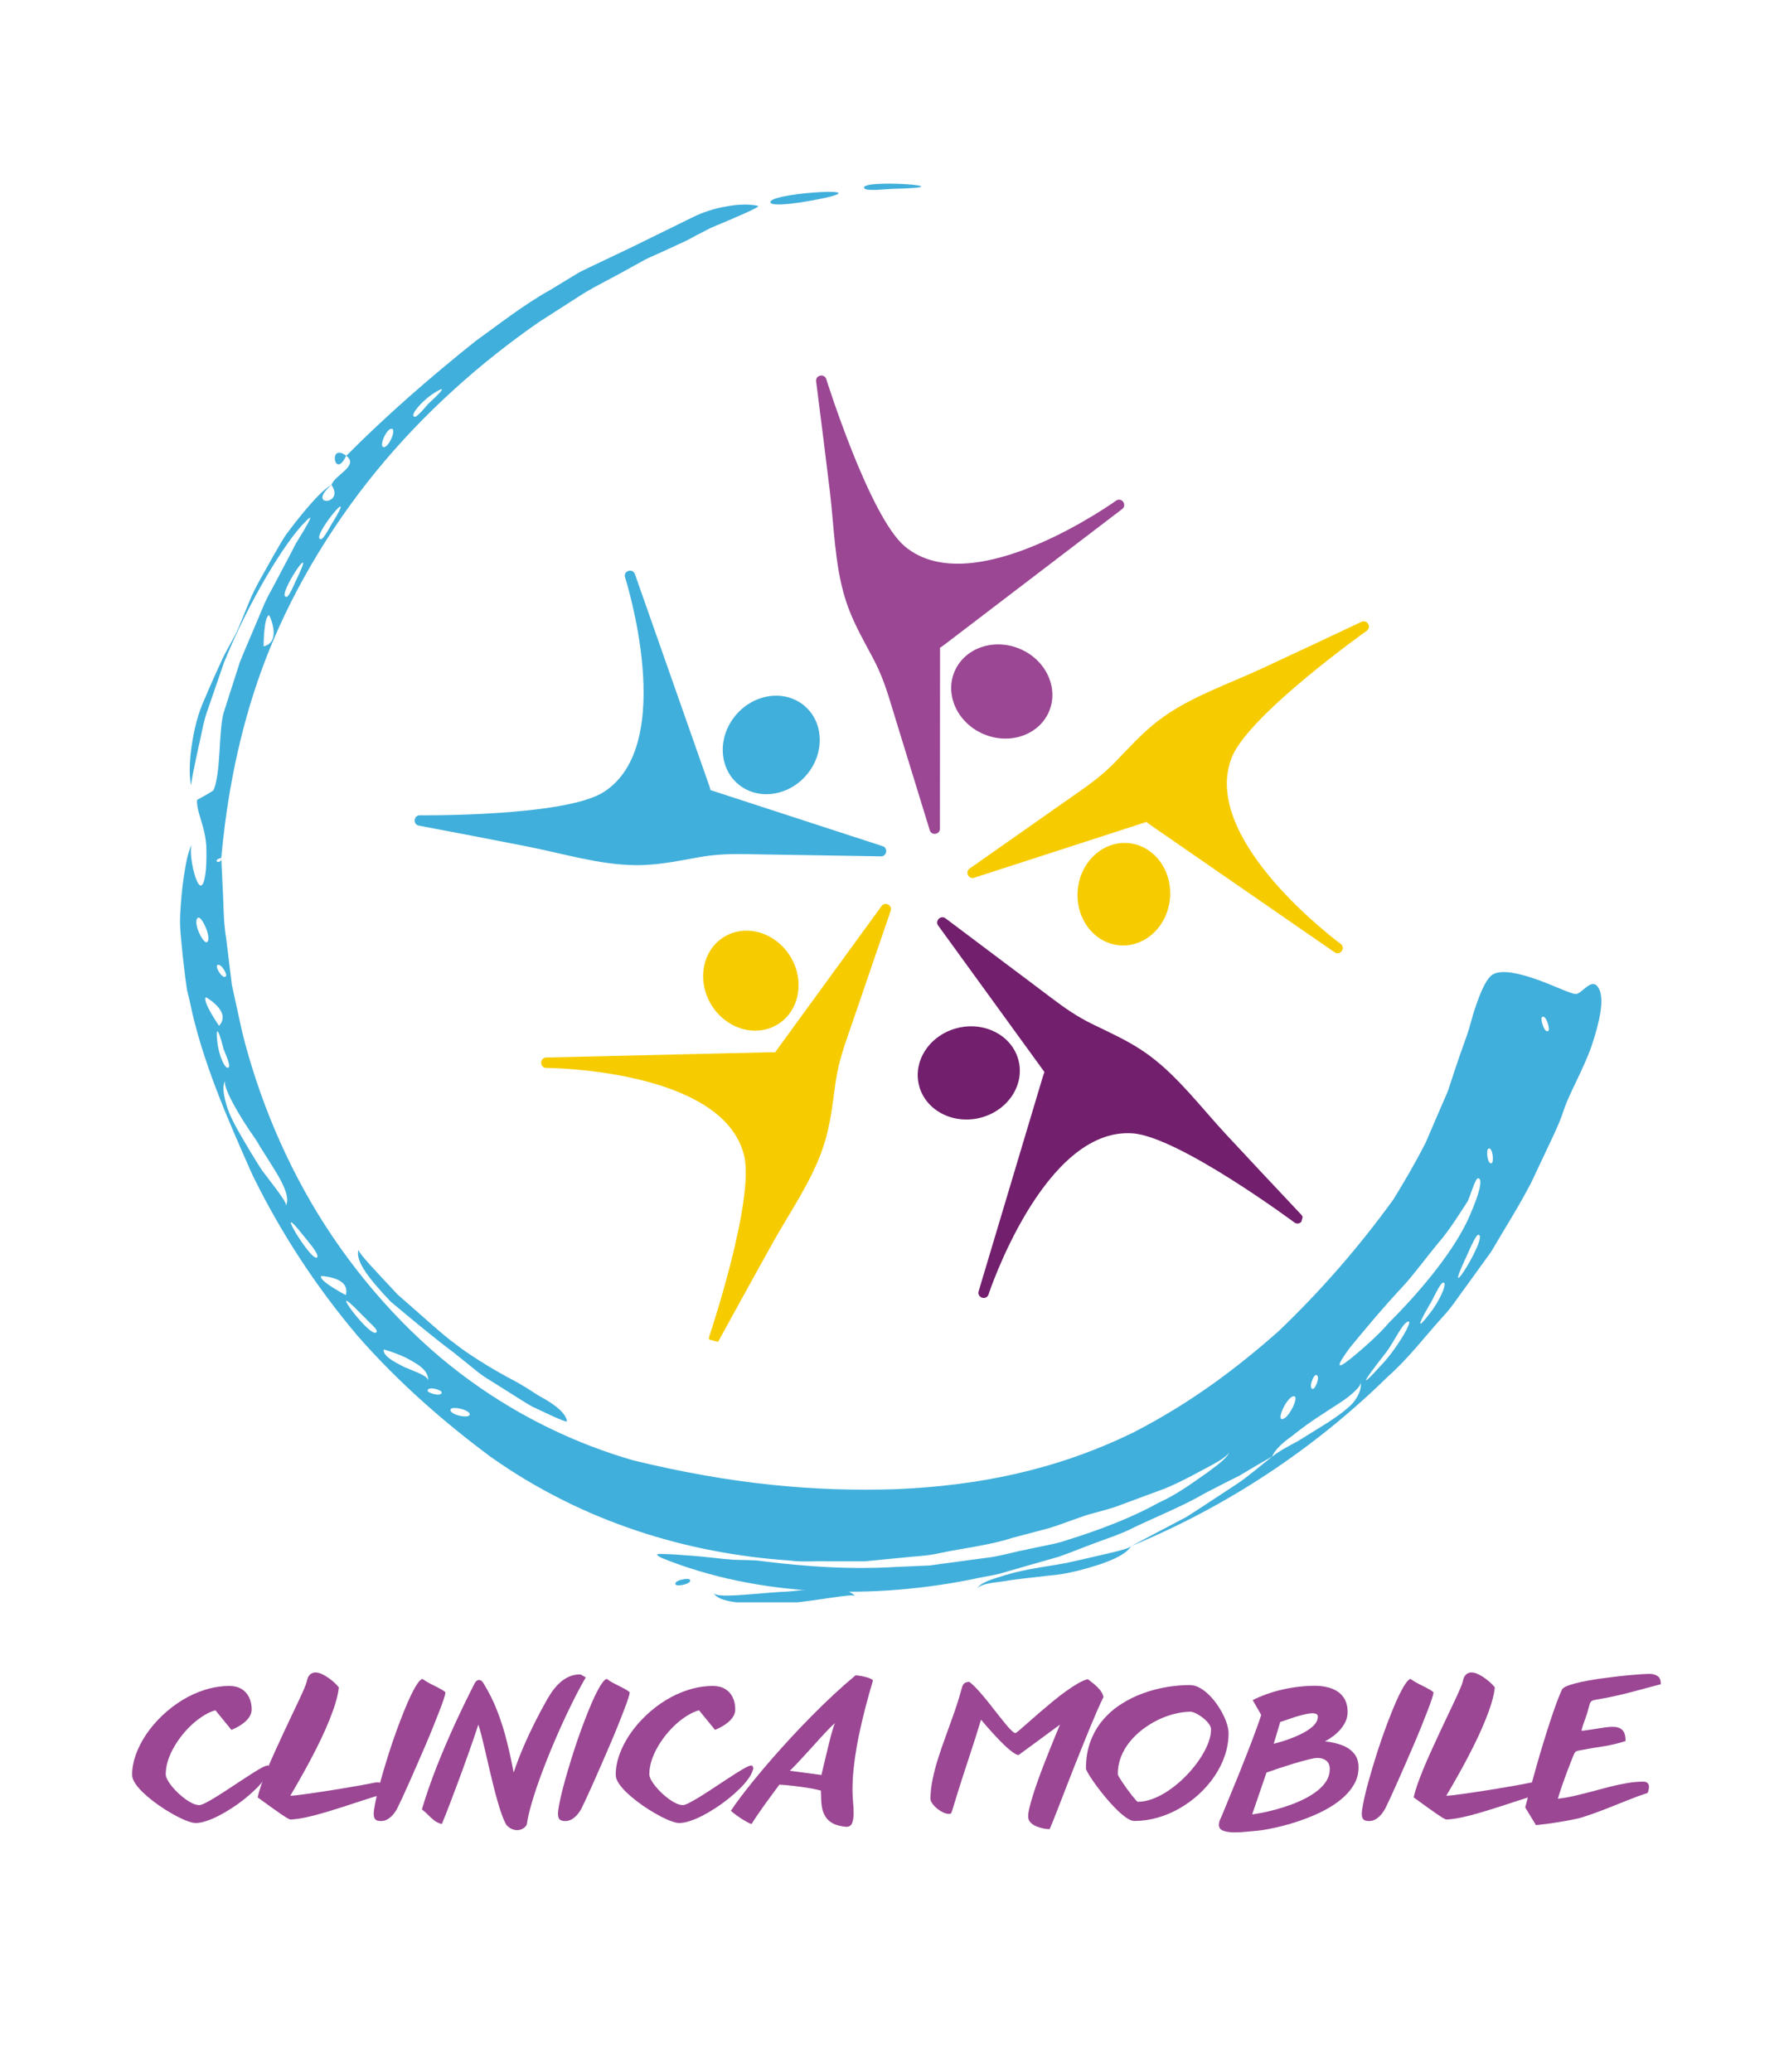<?xml version="1.0" encoding="UTF-8"?> <svg xmlns="http://www.w3.org/2000/svg" xmlns:xlink="http://www.w3.org/1999/xlink" width="816" zoomAndPan="magnify" viewBox="0 0 612 711" height="948" preserveAspectRatio="xMidYMid meet"><defs><clipPath id="e7b801e15d"><path d="M 17 0.793 L 506 0.793 L 506 489 L 17 489 Z M 17 0.793 "></path></clipPath><clipPath id="1a60387e3a"><path d="M 0.543 8 L 488.496 8 L 488.496 485 L 0.543 485 Z M 0.543 8 "></path></clipPath><clipPath id="4fec64bcda"><path d="M 183 482 L 233 482 L 233 487.75 L 183 487.75 Z M 183 482 "></path></clipPath><clipPath id="0aa65cf860"><path d="M 81 133 L 244 133 L 244 235 L 81 235 Z M 81 133 "></path></clipPath><clipPath id="da00c84618"><path d="M 128.398 40.887 L 447.469 126.789 L 361.566 445.859 L 42.496 359.961 Z M 128.398 40.887 "></path></clipPath><clipPath id="db5ddf44bb"><path d="M 128.398 40.887 L 447.469 126.789 L 361.566 445.859 L 42.496 359.961 Z M 128.398 40.887 "></path></clipPath><clipPath id="16d44d6095"><path d="M 186 176 L 221 176 L 221 211 L 186 211 Z M 186 176 "></path></clipPath><clipPath id="def2e56a4a"><path d="M 128.398 40.887 L 447.469 126.789 L 361.566 445.859 L 42.496 359.961 Z M 128.398 40.887 "></path></clipPath><clipPath id="fae1c63d9b"><path d="M 128.398 40.887 L 447.469 126.789 L 361.566 445.859 L 42.496 359.961 Z M 128.398 40.887 "></path></clipPath><clipPath id="df7f19b924"><path d="M 218 66 L 325 66 L 325 225 L 218 225 Z M 218 66 "></path></clipPath><clipPath id="2405e8d0db"><path d="M 128.398 40.887 L 447.469 126.789 L 361.566 445.859 L 42.496 359.961 Z M 128.398 40.887 "></path></clipPath><clipPath id="a6845d2626"><path d="M 128.398 40.887 L 447.469 126.789 L 361.566 445.859 L 42.496 359.961 Z M 128.398 40.887 "></path></clipPath><clipPath id="f8e182be3d"><path d="M 265 159 L 301 159 L 301 192 L 265 192 Z M 265 159 "></path></clipPath><clipPath id="30ba0c2590"><path d="M 128.398 40.887 L 447.469 126.789 L 361.566 445.859 L 42.496 359.961 Z M 128.398 40.887 "></path></clipPath><clipPath id="e3d3d32326"><path d="M 128.398 40.887 L 447.469 126.789 L 361.566 445.859 L 42.496 359.961 Z M 128.398 40.887 "></path></clipPath><clipPath id="def8c5e080"><path d="M 270 151 L 409 151 L 409 266 L 270 266 Z M 270 151 "></path></clipPath><clipPath id="e1debf03b1"><path d="M 128.398 40.887 L 447.469 126.789 L 361.566 445.859 L 42.496 359.961 Z M 128.398 40.887 "></path></clipPath><clipPath id="145fe1f041"><path d="M 128.398 40.887 L 447.469 126.789 L 361.566 445.859 L 42.496 359.961 Z M 128.398 40.887 "></path></clipPath><clipPath id="47f22e98a8"><path d="M 308 227 L 341 227 L 341 263 L 308 263 Z M 308 227 "></path></clipPath><clipPath id="d8dba43b90"><path d="M 128.398 40.887 L 447.469 126.789 L 361.566 445.859 L 42.496 359.961 Z M 128.398 40.887 "></path></clipPath><clipPath id="c64c773281"><path d="M 128.398 40.887 L 447.469 126.789 L 361.566 445.859 L 42.496 359.961 Z M 128.398 40.887 "></path></clipPath><clipPath id="957fbc99b6"><path d="M 260 252 L 386 252 L 386 384 L 260 384 Z M 260 252 "></path></clipPath><clipPath id="125f34abe3"><path d="M 128.398 40.887 L 447.469 126.789 L 361.566 445.859 L 42.496 359.961 Z M 128.398 40.887 "></path></clipPath><clipPath id="3ae9451344"><path d="M 128.398 40.887 L 447.469 126.789 L 361.566 445.859 L 42.496 359.961 Z M 128.398 40.887 "></path></clipPath><clipPath id="5d05766c5d"><path d="M 260.996 252.195 L 403.574 290.578 L 371.684 409.031 L 229.105 370.648 Z M 260.996 252.195 "></path></clipPath><clipPath id="c38e966c4b"><path d="M 253 290 L 289 290 L 289 323 L 253 323 Z M 253 290 "></path></clipPath><clipPath id="97a0c56f02"><path d="M 128.398 40.887 L 447.469 126.789 L 361.566 445.859 L 42.496 359.961 Z M 128.398 40.887 "></path></clipPath><clipPath id="bafeb4a71d"><path d="M 128.398 40.887 L 447.469 126.789 L 361.566 445.859 L 42.496 359.961 Z M 128.398 40.887 "></path></clipPath><clipPath id="8a3b4eb79b"><path d="M 124 248 L 245 248 L 245 399 L 124 399 Z M 124 248 "></path></clipPath><clipPath id="70ddaee919"><path d="M 128.398 40.887 L 447.469 126.789 L 361.566 445.859 L 42.496 359.961 Z M 128.398 40.887 "></path></clipPath><clipPath id="d45bee66c9"><path d="M 128.398 40.887 L 447.469 126.789 L 361.566 445.859 L 42.496 359.961 Z M 128.398 40.887 "></path></clipPath><clipPath id="4a71fc9f63"><path d="M 146.023 221.891 L 245.344 248.633 L 203.457 404.211 L 104.137 377.473 Z M 146.023 221.891 "></path></clipPath><clipPath id="a786d98ee1"><path d="M 180 257 L 213 257 L 213 292 L 180 292 Z M 180 257 "></path></clipPath><clipPath id="4308f82091"><path d="M 128.398 40.887 L 447.469 126.789 L 361.566 445.859 L 42.496 359.961 Z M 128.398 40.887 "></path></clipPath><clipPath id="016dd6b745"><path d="M 128.398 40.887 L 447.469 126.789 L 361.566 445.859 L 42.496 359.961 Z M 128.398 40.887 "></path></clipPath><clipPath id="41cdaba10b"><rect x="0" width="489" y="0" height="489"></rect></clipPath><clipPath id="d610773510"><rect x="0" width="527" y="0" height="592"></rect></clipPath></defs><g id="568cd5f02f"><g transform="matrix(1,0,0,1,44,62)"><g clip-path="url(#d610773510)"><g style="fill:#9b4794;fill-opacity:1;"><g transform="translate(2.059, 562.549)"><path style="stroke:none" d="M 27.844 -37.75 C 26.57 -37.406 25.273 -36.828 23.953 -36.016 C 22.629 -35.211 21.32 -34.234 20.031 -33.078 C 18.75 -31.922 17.555 -30.648 16.453 -29.266 C 15.348 -27.879 14.363 -26.426 13.5 -24.906 C 12.645 -23.383 11.977 -21.848 11.5 -20.297 C 11.031 -18.754 10.797 -17.258 10.797 -15.812 C 10.797 -15.281 10.984 -14.656 11.359 -13.938 C 11.742 -13.219 12.258 -12.457 12.906 -11.656 C 13.551 -10.863 14.273 -10.086 15.078 -9.328 C 15.891 -8.566 16.723 -7.875 17.578 -7.25 C 18.441 -6.633 19.281 -6.141 20.094 -5.766 C 20.914 -5.398 21.656 -5.219 22.312 -5.219 C 22.738 -5.219 23.43 -5.461 24.391 -5.953 C 25.359 -6.441 26.5 -7.086 27.812 -7.891 C 29.133 -8.703 30.523 -9.586 31.984 -10.547 C 33.453 -11.516 34.922 -12.484 36.391 -13.453 C 37.867 -14.43 39.242 -15.32 40.516 -16.125 C 41.785 -16.938 42.883 -17.586 43.812 -18.078 C 44.738 -18.566 45.391 -18.812 45.766 -18.812 C 46.004 -18.812 46.18 -18.695 46.297 -18.469 C 46.41 -18.25 46.469 -18.016 46.469 -17.766 C 46.469 -17.648 46.453 -17.578 46.422 -17.547 C 46.391 -17.516 46.352 -17.414 46.312 -17.25 C 46.031 -16.312 45.492 -15.285 44.703 -14.172 C 43.91 -13.066 42.922 -11.938 41.734 -10.781 C 40.555 -9.625 39.258 -8.477 37.844 -7.344 C 36.426 -6.207 34.953 -5.145 33.422 -4.156 C 31.891 -3.164 30.375 -2.285 28.875 -1.516 C 27.383 -0.754 25.969 -0.16 24.625 0.266 C 23.289 0.703 22.102 0.922 21.062 0.922 C 20.406 0.922 19.523 0.723 18.422 0.328 C 17.328 -0.055 16.102 -0.598 14.75 -1.297 C 13.406 -2.004 12.008 -2.812 10.562 -3.719 C 9.125 -4.633 7.734 -5.609 6.391 -6.641 C 5.055 -7.672 3.852 -8.707 2.781 -9.75 C 1.707 -10.801 0.852 -11.828 0.219 -12.828 C -0.414 -13.828 -0.734 -14.75 -0.734 -15.594 C -0.734 -17.844 -0.312 -20.156 0.531 -22.531 C 1.383 -24.906 2.578 -27.227 4.109 -29.5 C 5.648 -31.77 7.461 -33.898 9.547 -35.891 C 11.629 -37.891 13.91 -39.656 16.391 -41.188 C 18.867 -42.719 21.488 -43.914 24.25 -44.781 C 27.008 -45.656 29.812 -46.094 32.656 -46.094 C 34.312 -46.094 35.703 -45.742 36.828 -45.047 C 37.953 -44.359 38.805 -43.41 39.391 -42.203 C 39.973 -40.992 40.266 -39.625 40.266 -38.094 C 40.266 -37.188 40.031 -36.359 39.562 -35.609 C 39.094 -34.867 38.516 -34.211 37.828 -33.641 C 37.141 -33.066 36.445 -32.586 35.75 -32.203 C 35.062 -31.828 34.484 -31.535 34.016 -31.328 C 33.555 -31.129 33.328 -31.031 33.328 -31.031 Z M 27.844 -37.75 "></path></g></g><g style="fill:#9b4794;fill-opacity:1;"><g transform="translate(47.13, 562.549)"><path style="stroke:none" d="M 8.656 -0.281 L 8.594 -0.281 C 8.469 -0.281 8.301 -0.316 8.094 -0.391 C 7.895 -0.473 7.578 -0.645 7.141 -0.906 C 6.711 -1.176 6.094 -1.582 5.281 -2.125 C 4.477 -2.676 3.426 -3.414 2.125 -4.344 C 0.832 -5.27 -0.785 -6.441 -2.734 -7.859 C -2.484 -9.086 -2.062 -10.551 -1.469 -12.25 C -0.875 -13.945 -0.172 -15.781 0.641 -17.75 C 1.461 -19.727 2.352 -21.77 3.312 -23.875 C 4.27 -25.988 5.234 -28.086 6.203 -30.172 C 7.18 -32.254 8.125 -34.25 9.031 -36.156 C 9.945 -38.062 10.77 -39.801 11.5 -41.375 C 12.238 -42.945 12.832 -44.27 13.281 -45.344 C 13.738 -46.414 14.008 -47.16 14.094 -47.578 C 14.312 -48.723 14.688 -49.535 15.219 -50.016 C 15.75 -50.492 16.363 -50.734 17.062 -50.734 C 17.781 -50.734 18.539 -50.539 19.344 -50.156 C 20.156 -49.781 20.945 -49.312 21.719 -48.75 C 22.5 -48.188 23.188 -47.617 23.781 -47.047 C 24.375 -46.473 24.816 -45.992 25.109 -45.609 C 24.941 -44.016 24.57 -42.27 24 -40.375 C 23.426 -38.477 22.719 -36.492 21.875 -34.422 C 21.039 -32.348 20.125 -30.258 19.125 -28.156 C 18.125 -26.062 17.102 -24.02 16.062 -22.031 C 15.031 -20.051 14.023 -18.188 13.047 -16.438 C 12.066 -14.688 11.18 -13.125 10.391 -11.75 C 9.598 -10.383 8.957 -9.289 8.469 -8.469 C 8.445 -8.445 8.508 -8.438 8.656 -8.438 C 9 -8.438 9.711 -8.5 10.797 -8.625 C 11.891 -8.75 13.25 -8.926 14.875 -9.156 C 16.5 -9.395 18.273 -9.66 20.203 -9.953 C 22.141 -10.254 24.125 -10.57 26.156 -10.906 C 28.195 -11.25 30.18 -11.586 32.109 -11.922 C 34.047 -12.266 35.797 -12.598 37.359 -12.922 C 37.723 -12.984 38.066 -13.016 38.391 -13.016 C 39.148 -13.016 39.797 -12.797 40.328 -12.359 C 40.859 -11.93 41.125 -11.227 41.125 -10.25 C 41.125 -9.82 41.039 -9.523 40.875 -9.359 C 40.719 -9.191 40.414 -9.039 39.969 -8.906 C 37.938 -8.312 35.805 -7.648 33.578 -6.922 C 31.348 -6.191 29.098 -5.457 26.828 -4.719 C 24.555 -3.988 22.332 -3.301 20.156 -2.656 C 17.988 -2.008 15.922 -1.473 13.953 -1.047 C 11.992 -0.617 10.227 -0.363 8.656 -0.281 Z M 8.656 -0.281 "></path></g></g><g style="fill:#9b4794;fill-opacity:1;"><g transform="translate(86.503, 562.549)"><path style="stroke:none" d="M 22.219 -44.016 C 22.258 -43.973 22.281 -43.898 22.281 -43.797 C 22.281 -43.43 22.094 -42.691 21.719 -41.578 C 21.352 -40.461 20.848 -39.078 20.203 -37.422 C 19.566 -35.773 18.844 -33.941 18.031 -31.922 C 17.219 -29.91 16.344 -27.816 15.406 -25.641 C 14.469 -23.461 13.531 -21.297 12.594 -19.141 C 11.664 -16.992 10.766 -14.945 9.891 -13 C 9.023 -11.062 8.238 -9.32 7.531 -7.781 C 6.82 -6.238 6.234 -5.004 5.766 -4.078 C 5.441 -3.441 5.004 -2.785 4.453 -2.109 C 3.898 -1.441 3.266 -0.879 2.547 -0.422 C 1.828 0.023 1.051 0.25 0.219 0.25 C -0.77 0.25 -1.438 0.047 -1.781 -0.359 C -2.125 -0.773 -2.297 -1.379 -2.297 -2.172 C -2.297 -2.93 -2.156 -4.039 -1.875 -5.5 C -1.602 -6.969 -1.219 -8.672 -0.719 -10.609 C -0.219 -12.555 0.363 -14.66 1.031 -16.922 C 1.695 -19.18 2.41 -21.5 3.172 -23.875 C 3.941 -26.25 4.742 -28.586 5.578 -30.891 C 6.422 -33.191 7.254 -35.367 8.078 -37.422 C 8.91 -39.484 9.711 -41.32 10.484 -42.938 C 11.266 -44.551 11.988 -45.848 12.656 -46.828 C 13.32 -47.816 13.898 -48.383 14.391 -48.531 C 15.211 -47.938 16.109 -47.391 17.078 -46.891 C 18.047 -46.398 18.984 -45.926 19.891 -45.469 C 20.805 -45.008 21.582 -44.523 22.219 -44.016 Z M 22.219 -44.016 "></path></g></g><g style="fill:#9b4794;fill-opacity:1;"><g transform="translate(104.742, 562.549)"><path style="stroke:none" d="M 27.469 -16.391 C 28.383 -19.148 29.457 -21.973 30.688 -24.859 C 31.914 -27.742 33.238 -30.602 34.656 -33.438 C 36.082 -36.27 37.516 -38.945 38.953 -41.469 C 39.523 -42.488 40.176 -43.504 40.906 -44.516 C 41.645 -45.523 42.473 -46.445 43.391 -47.281 C 44.316 -48.113 45.348 -48.785 46.484 -49.297 C 47.617 -49.805 48.875 -50.062 50.25 -50.062 C 50.383 -50.062 50.582 -49.984 50.844 -49.828 C 51.113 -49.672 51.379 -49.508 51.641 -49.344 C 51.898 -49.188 52.098 -49.098 52.234 -49.078 C 51.172 -47.297 50.051 -45.25 48.875 -42.938 C 47.695 -40.625 46.488 -38.156 45.25 -35.531 C 44.02 -32.914 42.812 -30.219 41.625 -27.438 C 40.438 -24.656 39.305 -21.895 38.234 -19.156 C 37.172 -16.426 36.207 -13.797 35.344 -11.266 C 34.488 -8.742 33.773 -6.422 33.203 -4.297 C 32.629 -2.172 32.234 -0.336 32.016 1.203 C 31.973 1.504 31.797 1.82 31.484 2.156 C 31.18 2.5 30.781 2.785 30.281 3.016 C 29.781 3.254 29.223 3.375 28.609 3.375 C 28.055 3.375 27.469 3.238 26.844 2.969 C 26.219 2.707 25.598 2.25 24.984 1.594 C 24.453 0.676 23.926 -0.504 23.406 -1.953 C 22.883 -3.41 22.367 -5.035 21.859 -6.828 C 21.359 -8.617 20.863 -10.5 20.375 -12.469 C 19.883 -14.445 19.41 -16.426 18.953 -18.406 C 18.492 -20.395 18.051 -22.305 17.625 -24.141 C 17.207 -25.973 16.805 -27.633 16.422 -29.125 C 16.035 -30.625 15.676 -31.863 15.344 -32.844 C 15.02 -31.82 14.594 -30.531 14.062 -28.969 C 13.531 -27.414 12.93 -25.691 12.266 -23.797 C 11.598 -21.91 10.895 -19.945 10.156 -17.906 C 9.414 -15.875 8.672 -13.863 7.922 -11.875 C 7.18 -9.895 6.477 -8.031 5.812 -6.281 C 5.145 -4.531 4.555 -3.004 4.047 -1.703 C 3.535 -0.398 3.129 0.586 2.828 1.266 C 1.859 1.035 1.004 0.641 0.266 0.078 C -0.461 -0.484 -1.156 -1.109 -1.812 -1.797 C -2.469 -2.484 -3.203 -3.133 -4.016 -3.75 C -2.566 -8.594 -0.867 -13.488 1.078 -18.438 C 3.035 -23.395 5.129 -28.297 7.359 -33.141 C 9.598 -37.992 11.863 -42.66 14.156 -47.141 C 14.582 -47.816 15.062 -48.156 15.594 -48.156 C 16.125 -48.156 16.594 -47.836 17 -47.203 C 18.945 -44.098 20.57 -40.836 21.875 -37.422 C 23.188 -34.016 24.281 -30.535 25.156 -26.984 C 26.039 -23.441 26.812 -19.91 27.469 -16.391 Z M 27.469 -16.391 "></path></g></g><g style="fill:#9b4794;fill-opacity:1;"><g transform="translate(149.717, 562.549)"><path style="stroke:none" d="M 22.219 -44.016 C 22.258 -43.973 22.281 -43.898 22.281 -43.797 C 22.281 -43.43 22.094 -42.691 21.719 -41.578 C 21.352 -40.461 20.848 -39.078 20.203 -37.422 C 19.566 -35.773 18.844 -33.941 18.031 -31.922 C 17.219 -29.91 16.344 -27.816 15.406 -25.641 C 14.469 -23.461 13.531 -21.297 12.594 -19.141 C 11.664 -16.992 10.766 -14.945 9.891 -13 C 9.023 -11.062 8.238 -9.32 7.531 -7.781 C 6.82 -6.238 6.234 -5.004 5.766 -4.078 C 5.441 -3.441 5.004 -2.785 4.453 -2.109 C 3.898 -1.441 3.266 -0.879 2.547 -0.422 C 1.828 0.023 1.051 0.25 0.219 0.25 C -0.77 0.25 -1.438 0.047 -1.781 -0.359 C -2.125 -0.773 -2.297 -1.379 -2.297 -2.172 C -2.297 -2.93 -2.156 -4.039 -1.875 -5.5 C -1.602 -6.969 -1.219 -8.672 -0.719 -10.609 C -0.219 -12.555 0.363 -14.66 1.031 -16.922 C 1.695 -19.18 2.41 -21.5 3.172 -23.875 C 3.941 -26.25 4.742 -28.586 5.578 -30.891 C 6.422 -33.191 7.254 -35.367 8.078 -37.422 C 8.91 -39.484 9.711 -41.32 10.484 -42.938 C 11.266 -44.551 11.988 -45.848 12.656 -46.828 C 13.32 -47.816 13.898 -48.383 14.391 -48.531 C 15.211 -47.938 16.109 -47.391 17.078 -46.891 C 18.047 -46.398 18.984 -45.926 19.891 -45.469 C 20.805 -45.008 21.582 -44.523 22.219 -44.016 Z M 22.219 -44.016 "></path></g></g><g style="fill:#9b4794;fill-opacity:1;"><g transform="translate(167.956, 562.549)"><path style="stroke:none" d="M 27.844 -37.75 C 26.57 -37.406 25.273 -36.828 23.953 -36.016 C 22.629 -35.211 21.32 -34.234 20.031 -33.078 C 18.75 -31.922 17.555 -30.648 16.453 -29.266 C 15.348 -27.879 14.363 -26.426 13.5 -24.906 C 12.645 -23.383 11.977 -21.848 11.5 -20.297 C 11.031 -18.754 10.797 -17.258 10.797 -15.812 C 10.797 -15.281 10.984 -14.656 11.359 -13.938 C 11.742 -13.219 12.258 -12.457 12.906 -11.656 C 13.551 -10.863 14.273 -10.086 15.078 -9.328 C 15.891 -8.566 16.723 -7.875 17.578 -7.25 C 18.441 -6.633 19.281 -6.141 20.094 -5.766 C 20.914 -5.398 21.656 -5.219 22.312 -5.219 C 22.738 -5.219 23.43 -5.461 24.391 -5.953 C 25.359 -6.441 26.5 -7.086 27.812 -7.891 C 29.133 -8.703 30.523 -9.586 31.984 -10.547 C 33.453 -11.516 34.922 -12.484 36.391 -13.453 C 37.867 -14.43 39.242 -15.32 40.516 -16.125 C 41.785 -16.938 42.883 -17.586 43.812 -18.078 C 44.738 -18.566 45.391 -18.812 45.766 -18.812 C 46.004 -18.812 46.18 -18.695 46.297 -18.469 C 46.41 -18.25 46.469 -18.016 46.469 -17.766 C 46.469 -17.648 46.453 -17.578 46.422 -17.547 C 46.391 -17.516 46.352 -17.414 46.312 -17.25 C 46.031 -16.312 45.492 -15.285 44.703 -14.172 C 43.91 -13.066 42.922 -11.938 41.734 -10.781 C 40.555 -9.625 39.258 -8.477 37.844 -7.344 C 36.426 -6.207 34.953 -5.145 33.422 -4.156 C 31.891 -3.164 30.375 -2.285 28.875 -1.516 C 27.383 -0.754 25.969 -0.16 24.625 0.266 C 23.289 0.703 22.102 0.922 21.062 0.922 C 20.406 0.922 19.523 0.723 18.422 0.328 C 17.328 -0.055 16.102 -0.598 14.75 -1.297 C 13.406 -2.004 12.008 -2.812 10.562 -3.719 C 9.125 -4.633 7.734 -5.609 6.391 -6.641 C 5.055 -7.672 3.852 -8.707 2.781 -9.75 C 1.707 -10.801 0.852 -11.828 0.219 -12.828 C -0.414 -13.828 -0.734 -14.75 -0.734 -15.594 C -0.734 -17.844 -0.312 -20.156 0.531 -22.531 C 1.383 -24.906 2.578 -27.227 4.109 -29.5 C 5.648 -31.77 7.461 -33.898 9.547 -35.891 C 11.629 -37.891 13.91 -39.656 16.391 -41.188 C 18.867 -42.719 21.488 -43.914 24.25 -44.781 C 27.008 -45.656 29.812 -46.094 32.656 -46.094 C 34.312 -46.094 35.703 -45.742 36.828 -45.047 C 37.953 -44.359 38.805 -43.41 39.391 -42.203 C 39.973 -40.992 40.266 -39.625 40.266 -38.094 C 40.266 -37.188 40.031 -36.359 39.562 -35.609 C 39.094 -34.867 38.516 -34.211 37.828 -33.641 C 37.141 -33.066 36.445 -32.586 35.75 -32.203 C 35.062 -31.828 34.484 -31.535 34.016 -31.328 C 33.555 -31.129 33.328 -31.031 33.328 -31.031 Z M 27.844 -37.75 "></path></g></g><g style="fill:#9b4794;fill-opacity:1;"><g transform="translate(213.026, 562.549)"><path style="stroke:none" d="M 24.578 -10.219 C 23.148 -10.582 21.609 -10.895 19.953 -11.156 C 18.297 -11.414 16.641 -11.641 14.984 -11.828 C 13.336 -12.023 11.789 -12.164 10.344 -12.25 C 9.75 -11.426 9.035 -10.457 8.203 -9.344 C 7.379 -8.227 6.516 -7.051 5.609 -5.812 C 4.711 -4.57 3.844 -3.336 3 -2.109 C 2.164 -0.891 1.441 0.223 0.828 1.234 C 0.641 1.254 0.258 1.113 -0.312 0.812 C -0.883 0.52 -1.539 0.145 -2.281 -0.312 C -3.031 -0.781 -3.766 -1.281 -4.484 -1.812 C -5.203 -2.344 -5.805 -2.82 -6.297 -3.25 C -5.492 -4.52 -4.41 -6.055 -3.047 -7.859 C -1.691 -9.66 -0.125 -11.656 1.656 -13.844 C 3.438 -16.031 5.383 -18.344 7.5 -20.781 C 9.625 -23.219 11.859 -25.707 14.203 -28.25 C 16.555 -30.801 18.977 -33.332 21.469 -35.844 C 23.957 -38.363 26.461 -40.801 28.984 -43.156 C 31.516 -45.508 34 -47.695 36.438 -49.719 C 37.008 -49.719 37.648 -49.648 38.359 -49.516 C 39.078 -49.391 39.754 -49.234 40.391 -49.047 C 41.023 -48.859 41.531 -48.66 41.906 -48.453 C 42.289 -48.254 42.461 -48.07 42.422 -47.906 C 41.578 -45.062 40.738 -42.062 39.906 -38.906 C 39.082 -35.758 38.332 -32.562 37.656 -29.312 C 36.977 -26.062 36.438 -22.844 36.031 -19.656 C 35.625 -16.477 35.422 -13.438 35.422 -10.531 C 35.422 -9.176 35.484 -7.781 35.609 -6.344 C 35.742 -4.914 35.812 -3.609 35.812 -2.422 C 35.812 -1.078 35.645 0.031 35.312 0.906 C 34.977 1.789 34.316 2.234 33.328 2.234 C 33.266 2.234 33.203 2.227 33.141 2.219 C 33.086 2.207 33.031 2.203 32.969 2.203 C 31.27 2.023 29.891 1.664 28.828 1.125 C 27.773 0.582 26.957 -0.098 26.375 -0.922 C 25.789 -1.754 25.375 -2.672 25.125 -3.672 C 24.883 -4.68 24.738 -5.742 24.688 -6.859 C 24.633 -7.973 24.598 -9.094 24.578 -10.219 Z M 29.438 -33.359 C 28.844 -32.891 28.098 -32.191 27.203 -31.266 C 26.316 -30.348 25.332 -29.289 24.25 -28.094 C 23.164 -26.895 22.031 -25.641 20.844 -24.328 C 19.656 -23.023 18.473 -21.738 17.297 -20.469 C 16.117 -19.195 15 -18.039 13.938 -17 L 24.766 -15.562 C 24.867 -16.008 25.031 -16.703 25.25 -17.641 C 25.477 -18.586 25.738 -19.68 26.031 -20.922 C 26.332 -22.16 26.641 -23.438 26.953 -24.75 C 27.273 -26.07 27.586 -27.328 27.891 -28.516 C 28.203 -29.703 28.492 -30.727 28.766 -31.594 C 29.047 -32.469 29.27 -33.055 29.438 -33.359 Z M 29.438 -33.359 "></path></g></g><g style="fill:#9b4794;fill-opacity:1;"><g transform="translate(255.328, 562.549)"><path style="stroke:none" d=""></path></g></g><g style="fill:#9b4794;fill-opacity:1;"><g transform="translate(277.163, 562.549)"><path style="stroke:none" d="M 15.375 -34.531 C 14.844 -32.727 14.234 -30.75 13.547 -28.594 C 12.859 -26.438 12.141 -24.223 11.391 -21.953 C 10.648 -19.691 9.922 -17.461 9.203 -15.266 C 8.492 -13.066 7.836 -11.004 7.234 -9.078 C 6.629 -7.16 6.117 -5.484 5.703 -4.047 C 5.523 -3.453 5.375 -2.992 5.25 -2.672 C 5.125 -2.359 4.867 -2.203 4.484 -2.203 C 3.805 -2.203 3.086 -2.379 2.328 -2.734 C 1.578 -3.098 0.875 -3.555 0.219 -4.109 C -0.438 -4.66 -0.961 -5.227 -1.359 -5.812 C -1.766 -6.395 -1.969 -6.91 -1.969 -7.359 C -1.969 -9.492 -1.719 -11.75 -1.219 -14.125 C -0.727 -16.508 -0.082 -18.957 0.719 -21.469 C 1.531 -23.977 2.406 -26.508 3.344 -29.062 C 4.281 -31.625 5.191 -34.16 6.078 -36.672 C 6.973 -39.191 7.75 -41.648 8.406 -44.047 C 8.613 -44.766 8.789 -45.375 8.938 -45.875 C 9.094 -46.375 9.336 -46.758 9.672 -47.031 C 10.016 -47.312 10.555 -47.473 11.297 -47.516 C 11.93 -47.098 12.656 -46.461 13.469 -45.609 C 14.289 -44.766 15.156 -43.801 16.062 -42.719 C 16.977 -41.633 17.895 -40.504 18.812 -39.328 C 19.738 -38.148 20.641 -37.004 21.516 -35.891 C 22.391 -34.773 23.203 -33.766 23.953 -32.859 C 24.703 -31.961 25.359 -31.25 25.922 -30.719 C 26.484 -30.188 26.914 -29.922 27.219 -29.922 C 27.488 -30.066 28.016 -30.477 28.797 -31.156 C 29.586 -31.832 30.566 -32.688 31.734 -33.719 C 32.898 -34.75 34.18 -35.867 35.578 -37.078 C 36.984 -38.285 38.43 -39.504 39.922 -40.734 C 41.422 -41.973 42.906 -43.125 44.375 -44.188 C 45.852 -45.258 47.242 -46.172 48.547 -46.922 C 49.859 -47.68 51.008 -48.188 52 -48.438 C 52.688 -47.926 53.398 -47.367 54.141 -46.766 C 54.879 -46.16 55.551 -45.492 56.156 -44.766 C 56.758 -44.035 57.172 -43.223 57.391 -42.328 C 56.754 -41.035 56.035 -39.477 55.234 -37.656 C 54.441 -35.832 53.598 -33.836 52.703 -31.672 C 51.816 -29.504 50.906 -27.258 49.969 -24.938 C 49.031 -22.613 48.098 -20.281 47.172 -17.938 C 46.254 -15.594 45.367 -13.328 44.516 -11.141 C 43.672 -8.953 42.883 -6.922 42.156 -5.047 C 41.426 -3.172 40.785 -1.535 40.234 -0.141 C 39.68 1.242 39.242 2.301 38.922 3.031 C 38.18 3.031 37.383 2.938 36.531 2.75 C 35.688 2.57 34.879 2.305 34.109 1.953 C 33.348 1.609 32.727 1.164 32.25 0.625 C 31.781 0.082 31.547 -0.562 31.547 -1.312 C 31.547 -2.07 31.695 -3.098 32 -4.391 C 32.312 -5.68 32.727 -7.148 33.25 -8.797 C 33.77 -10.441 34.352 -12.164 35 -13.969 C 35.645 -15.77 36.316 -17.566 37.016 -19.359 C 37.711 -21.16 38.383 -22.863 39.031 -24.469 C 39.688 -26.082 40.27 -27.52 40.781 -28.781 C 41.301 -30.051 41.711 -31.047 42.016 -31.766 C 42.328 -32.484 42.484 -32.844 42.484 -32.844 L 28.266 -22.406 C 27.859 -22.406 27.32 -22.629 26.656 -23.078 C 25.988 -23.523 25.242 -24.113 24.422 -24.844 C 23.609 -25.57 22.766 -26.379 21.891 -27.266 C 21.023 -28.16 20.176 -29.062 19.344 -29.969 C 18.52 -30.883 17.766 -31.738 17.078 -32.531 C 16.391 -33.332 15.82 -34 15.375 -34.531 Z M 15.375 -34.531 "></path></g></g><g style="fill:#9b4794;fill-opacity:1;"><g transform="translate(330.255, 562.549)"><path style="stroke:none" d="M 47.203 -29.859 C 47.203 -27.266 46.773 -24.719 45.922 -22.219 C 45.078 -19.727 43.895 -17.363 42.375 -15.125 C 40.863 -12.895 39.086 -10.844 37.047 -8.969 C 35.016 -7.102 32.789 -5.477 30.375 -4.094 C 27.969 -2.719 25.453 -1.656 22.828 -0.906 C 20.211 -0.156 17.566 0.219 14.891 0.219 C 14.191 0.219 13.379 -0.078 12.453 -0.672 C 11.535 -1.266 10.551 -2.051 9.5 -3.031 C 8.445 -4.02 7.391 -5.117 6.328 -6.328 C 5.273 -7.535 4.266 -8.754 3.297 -9.984 C 2.328 -11.223 1.469 -12.391 0.719 -13.484 C -0.031 -14.578 -0.625 -15.504 -1.062 -16.266 C -1.5 -17.023 -1.719 -17.523 -1.719 -17.766 C -1.719 -21.266 -1.191 -24.398 -0.141 -27.172 C 0.91 -29.953 2.348 -32.398 4.172 -34.516 C 5.992 -36.629 8.086 -38.438 10.453 -39.938 C 12.816 -41.445 15.328 -42.676 17.984 -43.625 C 20.641 -44.582 23.32 -45.285 26.031 -45.734 C 28.75 -46.18 31.348 -46.406 33.828 -46.406 C 34.93 -46.406 36.02 -46.129 37.094 -45.578 C 38.164 -45.023 39.195 -44.273 40.188 -43.328 C 41.188 -42.391 42.109 -41.336 42.953 -40.172 C 43.805 -39.004 44.551 -37.797 45.188 -36.547 C 45.832 -35.305 46.328 -34.109 46.672 -32.953 C 47.023 -31.797 47.203 -30.766 47.203 -29.859 Z M 34.094 -37.266 C 32.352 -37.242 30.531 -36.992 28.625 -36.516 C 26.727 -36.047 24.848 -35.359 22.984 -34.453 C 21.129 -33.547 19.375 -32.461 17.719 -31.203 C 16.07 -29.941 14.602 -28.52 13.312 -26.938 C 12.031 -25.363 11.023 -23.641 10.297 -21.766 C 9.566 -19.898 9.203 -17.926 9.203 -15.844 C 9.203 -15.676 9.352 -15.332 9.656 -14.812 C 9.969 -14.289 10.363 -13.672 10.844 -12.953 C 11.332 -12.234 11.852 -11.488 12.406 -10.719 C 12.957 -9.957 13.492 -9.25 14.016 -8.594 C 14.535 -7.938 14.984 -7.398 15.359 -6.984 C 15.734 -6.566 15.961 -6.359 16.047 -6.359 C 17.586 -6.359 19.18 -6.648 20.828 -7.234 C 22.473 -7.816 24.113 -8.625 25.75 -9.656 C 27.383 -10.688 28.957 -11.875 30.469 -13.219 C 31.988 -14.57 33.395 -16.016 34.688 -17.547 C 35.988 -19.086 37.125 -20.656 38.094 -22.25 C 39.07 -23.844 39.832 -25.398 40.375 -26.922 C 40.914 -28.453 41.188 -29.875 41.188 -31.188 C 41.188 -31.676 41.008 -32.203 40.656 -32.766 C 40.312 -33.328 39.859 -33.875 39.297 -34.406 C 38.734 -34.938 38.125 -35.414 37.469 -35.844 C 36.82 -36.281 36.203 -36.625 35.609 -36.875 C 35.016 -37.133 34.508 -37.266 34.094 -37.266 Z M 34.094 -37.266 "></path></g></g><g style="fill:#9b4794;fill-opacity:1;"><g transform="translate(378.222, 562.549)"><path style="stroke:none" d="M 32.312 -27.078 C 34.488 -26.867 36.441 -26.43 38.172 -25.766 C 39.898 -25.098 41.273 -24.145 42.297 -22.906 C 43.316 -21.676 43.828 -20.098 43.828 -18.172 L 43.828 -17.625 C 43.742 -15.82 43.281 -14.148 42.438 -12.609 C 41.602 -11.078 40.5 -9.656 39.125 -8.344 C 37.758 -7.039 36.207 -5.852 34.469 -4.781 C 32.727 -3.719 30.891 -2.758 28.953 -1.906 C 27.023 -1.062 25.094 -0.316 23.156 0.328 C 21.219 0.984 19.352 1.531 17.562 1.969 C 15.781 2.414 14.172 2.77 12.734 3.031 C 11.305 3.301 10.141 3.477 9.234 3.562 C 7.848 3.688 6.477 3.812 5.125 3.938 C 3.77 4.07 2.508 4.141 1.344 4.141 C -0.227 4.141 -1.523 3.957 -2.547 3.594 C -3.566 3.238 -4.078 2.539 -4.078 1.5 C -4.078 1.156 -4.016 0.773 -3.891 0.359 C -3.773 -0.047 -3.582 -0.504 -3.312 -1.016 C -3.27 -1.117 -3.082 -1.562 -2.75 -2.344 C -2.426 -3.133 -2 -4.18 -1.469 -5.484 C -0.938 -6.797 -0.328 -8.281 0.359 -9.938 C 1.055 -11.602 1.785 -13.379 2.547 -15.266 C 3.305 -17.16 4.066 -19.078 4.828 -21.016 C 5.598 -22.961 6.336 -24.863 7.047 -26.719 C 7.754 -28.57 8.398 -30.305 8.984 -31.922 C 9.566 -33.535 10.051 -34.945 10.438 -36.156 L 7.516 -41.25 C 10.754 -42.863 14.211 -44.082 17.891 -44.906 C 21.578 -45.738 25.25 -46.156 28.906 -46.156 C 30.406 -46.156 31.828 -45.988 33.172 -45.656 C 34.523 -45.332 35.719 -44.816 36.75 -44.109 C 37.781 -43.41 38.594 -42.488 39.188 -41.344 C 39.781 -40.195 40.078 -38.797 40.078 -37.141 C 40.078 -36.016 39.848 -34.945 39.391 -33.938 C 38.93 -32.938 38.32 -32.004 37.562 -31.141 C 36.812 -30.285 35.977 -29.516 35.062 -28.828 C 34.156 -28.148 33.238 -27.566 32.312 -27.078 Z M 29.828 -21.391 C 29.422 -21.391 29.004 -21.359 28.578 -21.297 C 27.578 -21.098 26.422 -20.82 25.109 -20.469 C 23.797 -20.125 22.398 -19.723 20.922 -19.266 C 19.453 -18.816 17.973 -18.344 16.484 -17.844 C 15.004 -17.344 13.594 -16.859 12.25 -16.391 L 7.328 -2.031 C 8.379 -2.164 9.633 -2.379 11.094 -2.672 C 12.562 -2.973 14.141 -3.352 15.828 -3.812 C 17.516 -4.281 19.211 -4.832 20.922 -5.469 C 22.629 -6.102 24.258 -6.828 25.812 -7.641 C 27.363 -8.461 28.754 -9.375 29.984 -10.375 C 31.211 -11.375 32.18 -12.473 32.891 -13.672 C 33.598 -14.867 33.953 -16.164 33.953 -17.562 C 33.953 -18.883 33.551 -19.852 32.75 -20.469 C 31.945 -21.082 30.973 -21.391 29.828 -21.391 Z M 29.859 -35.578 C 29.859 -36.004 29.691 -36.301 29.359 -36.469 C 29.035 -36.645 28.598 -36.734 28.047 -36.734 C 27.398 -36.734 26.656 -36.641 25.812 -36.453 C 24.969 -36.273 24.086 -36.051 23.172 -35.781 C 22.254 -35.52 21.375 -35.242 20.531 -34.953 C 19.695 -34.672 18.969 -34.414 18.344 -34.188 C 17.719 -33.969 17.258 -33.828 16.969 -33.766 L 14.734 -26.266 C 15.367 -26.43 16.18 -26.656 17.172 -26.938 C 18.16 -27.227 19.223 -27.582 20.359 -28 C 21.492 -28.426 22.625 -28.906 23.75 -29.438 C 24.875 -29.969 25.895 -30.551 26.812 -31.188 C 27.738 -31.82 28.477 -32.504 29.031 -33.234 C 29.582 -33.973 29.859 -34.754 29.859 -35.578 Z M 29.859 -35.578 "></path></g></g><g style="fill:#9b4794;fill-opacity:1;"><g transform="translate(425.458, 562.549)"><path style="stroke:none" d="M 22.219 -44.016 C 22.258 -43.973 22.281 -43.898 22.281 -43.797 C 22.281 -43.43 22.094 -42.691 21.719 -41.578 C 21.352 -40.461 20.848 -39.078 20.203 -37.422 C 19.566 -35.773 18.844 -33.941 18.031 -31.922 C 17.219 -29.91 16.344 -27.816 15.406 -25.641 C 14.469 -23.461 13.531 -21.297 12.594 -19.141 C 11.664 -16.992 10.766 -14.945 9.891 -13 C 9.023 -11.062 8.238 -9.32 7.531 -7.781 C 6.82 -6.238 6.234 -5.004 5.766 -4.078 C 5.441 -3.441 5.004 -2.785 4.453 -2.109 C 3.898 -1.441 3.266 -0.879 2.547 -0.422 C 1.828 0.023 1.051 0.25 0.219 0.25 C -0.77 0.25 -1.438 0.047 -1.781 -0.359 C -2.125 -0.773 -2.297 -1.379 -2.297 -2.172 C -2.297 -2.93 -2.156 -4.039 -1.875 -5.5 C -1.602 -6.969 -1.219 -8.672 -0.719 -10.609 C -0.219 -12.555 0.363 -14.66 1.031 -16.922 C 1.695 -19.18 2.41 -21.5 3.172 -23.875 C 3.941 -26.25 4.742 -28.586 5.578 -30.891 C 6.422 -33.191 7.254 -35.367 8.078 -37.422 C 8.91 -39.484 9.711 -41.32 10.484 -42.938 C 11.266 -44.551 11.988 -45.848 12.656 -46.828 C 13.32 -47.816 13.898 -48.383 14.391 -48.531 C 15.211 -47.938 16.109 -47.391 17.078 -46.891 C 18.047 -46.398 18.984 -45.926 19.891 -45.469 C 20.805 -45.008 21.582 -44.523 22.219 -44.016 Z M 22.219 -44.016 "></path></g></g><g style="fill:#9b4794;fill-opacity:1;"><g transform="translate(443.696, 562.549)"><path style="stroke:none" d="M 8.656 -0.281 L 8.594 -0.281 C 8.469 -0.281 8.301 -0.316 8.094 -0.391 C 7.895 -0.473 7.578 -0.645 7.141 -0.906 C 6.711 -1.176 6.094 -1.582 5.281 -2.125 C 4.477 -2.676 3.426 -3.414 2.125 -4.344 C 0.832 -5.27 -0.785 -6.441 -2.734 -7.859 C -2.484 -9.086 -2.062 -10.551 -1.469 -12.25 C -0.875 -13.945 -0.172 -15.781 0.641 -17.75 C 1.461 -19.727 2.352 -21.77 3.312 -23.875 C 4.27 -25.988 5.234 -28.086 6.203 -30.172 C 7.18 -32.254 8.125 -34.25 9.031 -36.156 C 9.945 -38.062 10.77 -39.801 11.5 -41.375 C 12.238 -42.945 12.832 -44.27 13.281 -45.344 C 13.738 -46.414 14.008 -47.16 14.094 -47.578 C 14.312 -48.723 14.688 -49.535 15.219 -50.016 C 15.75 -50.492 16.363 -50.734 17.062 -50.734 C 17.781 -50.734 18.539 -50.539 19.344 -50.156 C 20.156 -49.781 20.945 -49.312 21.719 -48.75 C 22.5 -48.188 23.188 -47.617 23.781 -47.047 C 24.375 -46.473 24.816 -45.992 25.109 -45.609 C 24.941 -44.016 24.57 -42.27 24 -40.375 C 23.426 -38.477 22.719 -36.492 21.875 -34.422 C 21.039 -32.348 20.125 -30.258 19.125 -28.156 C 18.125 -26.062 17.102 -24.02 16.062 -22.031 C 15.031 -20.051 14.023 -18.188 13.047 -16.438 C 12.066 -14.688 11.18 -13.125 10.391 -11.75 C 9.598 -10.383 8.957 -9.289 8.469 -8.469 C 8.445 -8.445 8.508 -8.438 8.656 -8.438 C 9 -8.438 9.711 -8.5 10.797 -8.625 C 11.891 -8.75 13.25 -8.926 14.875 -9.156 C 16.5 -9.395 18.273 -9.66 20.203 -9.953 C 22.141 -10.254 24.125 -10.57 26.156 -10.906 C 28.195 -11.25 30.18 -11.586 32.109 -11.922 C 34.047 -12.266 35.797 -12.598 37.359 -12.922 C 37.723 -12.984 38.066 -13.016 38.391 -13.016 C 39.148 -13.016 39.797 -12.797 40.328 -12.359 C 40.859 -11.93 41.125 -11.227 41.125 -10.25 C 41.125 -9.82 41.039 -9.523 40.875 -9.359 C 40.719 -9.191 40.414 -9.039 39.969 -8.906 C 37.938 -8.312 35.805 -7.648 33.578 -6.922 C 31.348 -6.191 29.098 -5.457 26.828 -4.719 C 24.555 -3.988 22.332 -3.301 20.156 -2.656 C 17.988 -2.008 15.922 -1.473 13.953 -1.047 C 11.992 -0.617 10.227 -0.363 8.656 -0.281 Z M 8.656 -0.281 "></path></g></g><g style="fill:#9b4794;fill-opacity:1;"><g transform="translate(483.069, 562.549)"><path style="stroke:none" d="M 36.609 -13.266 C 37.348 -13.266 37.863 -13.094 38.156 -12.75 C 38.457 -12.414 38.609 -12.004 38.609 -11.516 C 38.609 -11.18 38.566 -10.836 38.484 -10.484 C 38.398 -10.141 38.301 -9.785 38.188 -9.422 C 35.875 -8.66 33.492 -7.785 31.047 -6.797 C 28.598 -5.805 26.086 -4.805 23.516 -3.797 C 20.953 -2.797 18.332 -1.867 15.656 -1.016 C 15.188 -0.867 14.516 -0.695 13.641 -0.5 C 12.773 -0.312 11.773 -0.113 10.641 0.094 C 9.504 0.301 8.312 0.504 7.062 0.703 C 5.812 0.91 4.566 1.094 3.328 1.25 C 2.086 1.414 0.926 1.551 -0.156 1.656 L -3.844 -4.422 C -3.344 -6.398 -2.758 -8.598 -2.094 -11.016 C -1.438 -13.43 -0.734 -15.953 0.016 -18.578 C 0.766 -21.211 1.535 -23.832 2.328 -26.438 C 3.129 -29.051 3.914 -31.539 4.688 -33.906 C 5.469 -36.281 6.207 -38.41 6.906 -40.297 C 7.602 -42.18 8.227 -43.707 8.781 -44.875 C 8.977 -45.258 9.484 -45.629 10.297 -45.984 C 11.109 -46.348 12.156 -46.691 13.438 -47.016 C 14.727 -47.348 16.156 -47.656 17.719 -47.938 C 19.289 -48.227 20.93 -48.488 22.641 -48.719 C 24.348 -48.957 26.035 -49.172 27.703 -49.359 C 29.367 -49.555 30.926 -49.719 32.375 -49.844 C 33.832 -49.969 35.109 -50.066 36.203 -50.141 C 37.297 -50.211 38.109 -50.25 38.641 -50.25 C 39.848 -50.25 40.816 -50 41.547 -49.5 C 42.285 -49.008 42.656 -48.172 42.656 -46.984 L 42.656 -46.688 C 38.914 -45.676 35.203 -44.691 31.516 -43.734 C 27.836 -42.773 24.113 -41.988 20.344 -41.375 C 19.727 -41.289 19.27 -41.141 18.969 -40.922 C 18.676 -40.711 18.461 -40.426 18.328 -40.062 C 18.203 -39.707 18.066 -39.234 17.922 -38.641 C 17.723 -37.805 17.52 -37.078 17.312 -36.453 C 17.102 -35.828 16.895 -35.234 16.688 -34.672 C 16.488 -34.109 16.281 -33.516 16.062 -32.891 C 15.852 -32.266 15.645 -31.539 15.438 -30.719 C 16.031 -30.758 16.789 -30.848 17.719 -30.984 C 18.656 -31.117 19.645 -31.27 20.688 -31.438 C 21.727 -31.613 22.723 -31.766 23.672 -31.891 C 24.629 -32.016 25.438 -32.078 26.094 -32.078 C 27.281 -32.078 28.195 -31.875 28.844 -31.469 C 29.5 -31.07 29.945 -30.535 30.188 -29.859 C 30.438 -29.18 30.562 -28.426 30.562 -27.594 L 30.562 -27.188 C 29.195 -26.758 27.945 -26.41 26.812 -26.141 C 25.676 -25.879 24.578 -25.656 23.516 -25.469 C 22.453 -25.289 21.363 -25.117 20.25 -24.953 C 19.145 -24.785 17.93 -24.57 16.609 -24.312 C 15.742 -24.145 15.078 -24.023 14.609 -23.953 C 14.141 -23.879 13.789 -23.77 13.562 -23.625 C 13.344 -23.488 13.156 -23.258 13 -22.938 C 12.844 -22.625 12.633 -22.141 12.375 -21.484 C 11.738 -19.891 11.102 -18.242 10.469 -16.547 C 9.832 -14.848 9.242 -13.207 8.703 -11.625 C 8.16 -10.051 7.711 -8.648 7.359 -7.422 C 9.141 -7.609 11 -7.926 12.938 -8.375 C 14.875 -8.82 16.863 -9.316 18.906 -9.859 C 20.945 -10.41 22.977 -10.945 25 -11.469 C 27.031 -11.988 29.023 -12.414 30.984 -12.75 C 32.941 -13.094 34.816 -13.266 36.609 -13.266 Z M 36.609 -13.266 "></path></g></g><g clip-rule="nonzero" clip-path="url(#e7b801e15d)"><g transform="matrix(1,0,0,1,17,-0)"><g id="80c073a8ed" clip-path="url(#41cdaba10b)"><g clip-rule="nonzero" clip-path="url(#1a60387e3a)"><path style=" stroke:none;fill-rule:evenodd;fill:#41afdb;fill-opacity:1;" d="M 475.504 318.699 C 477.438 312.953 482.16 304.941 484.969 296.949 C 487.633 288.957 489.441 281.238 487.59 277.371 C 485.254 272.535 481.629 279.293 479.465 279.039 C 477.449 278.836 471.949 276.086 466.156 274.039 C 460.367 271.988 454.293 270.566 451.203 272.277 C 449.145 273.422 447.086 277.695 445.105 283.703 C 444.02 286.699 443.328 290.203 441.988 293.887 C 440.652 297.57 439.266 301.496 437.91 305.602 L 435.883 311.82 C 435.109 313.883 434.129 315.895 433.273 317.941 C 431.523 322.004 429.785 326.07 428.098 329.98 C 424.254 337.566 420.18 344.328 417.086 349.406 C 405.301 365.723 392.141 380.84 377.602 394.754 C 363.184 407.492 347.613 419.273 327.895 429.426 C 300.703 442.723 273.805 447.762 246.414 448.93 C 218.848 449.836 190.414 447.363 156.273 439.055 C 146.258 436.16 136.566 432.43 127.199 427.863 C 117.828 423.293 108.918 417.957 100.473 411.852 C 81.547 398.25 64.172 379.543 50.629 358.559 C 37.086 337.574 27.594 314.254 22.09 292.145 C 20.871 286.562 19.684 281.113 18.527 275.832 C 17.875 270.445 17.242 265.242 16.629 260.219 C 15.773 255.184 15.703 250.312 15.543 245.66 C 15.316 240.98 15.105 236.531 14.906 232.344 C 15.148 234.836 11.113 233.352 14.906 232.344 C 16.703 212.605 20.648 189.621 29.309 166.34 C 37.973 143.059 51.438 120.039 67.992 99.75 C 84.547 79.461 104.262 62.066 124.016 48.41 L 138.828 38.91 C 143.703 35.906 148.699 33.555 153.379 30.898 L 160.332 27.062 C 162.645 25.926 164.969 24.965 167.207 23.922 C 171.719 21.879 176.008 19.859 180.082 17.863 C 170.527 22.598 175.586 19.875 182.902 16.152 C 190.332 13.031 200.309 8.883 199.02 8.617 C 195.723 7.938 192.059 8.117 188.242 8.812 C 184.211 9.48 180.363 10.711 176.691 12.504 L 155.727 22.801 L 141.359 29.648 L 137.82 31.371 L 134.445 33.418 L 127.742 37.488 C 118.652 42.551 110.562 48.988 102.34 54.871 C 86.484 67.504 71.633 80.48 57.785 94.383 C 62.32 97.824 53.668 101.051 52.715 104.391 C 57.457 111.281 43.758 112.023 52.715 104.391 C 50.082 105.82 46.848 109.312 43.207 113.645 C 41.402 115.809 39.527 118.227 37.648 120.734 C 35.77 123.242 34.316 126.152 32.691 128.859 C 29.641 134.445 26.363 139.695 24.566 144.312 L 20.734 153.621 C 19.598 156.379 17.387 159.797 15.348 163.957 C 13.43 168.16 11.227 172.918 9.168 177.895 C 6.902 182.809 5.609 188.191 4.832 193.359 C 4.059 198.527 3.75 203.449 4.566 207.73 C 4.391 207.129 5.457 201.902 7.141 194.062 C 8.133 190.184 8.703 185.48 10.539 180.734 C 12.164 175.93 13.969 170.75 15.793 165.445 C 24.164 144.617 37.004 123.434 43.965 116.789 C 46.398 114.207 45.547 116.129 42.883 120.582 L 40.547 124.375 C 39.781 125.848 38.953 127.465 38.066 129.188 C 36.254 132.594 34.223 136.434 32.105 140.445 C 29.789 144.328 28.254 148.848 26.379 153.047 C 24.609 157.293 22.777 161.395 21.277 165.191 L 15.965 181.766 C 14.883 184.668 14.625 190.434 14.297 195.914 C 13.973 201.398 13.41 206.664 12.238 209.09 C 12.07 209.504 6.59 212.457 6.59 212.457 C 6.426 215.195 7.672 218.164 8.68 221.895 C 9.246 223.945 9.609 226.031 9.762 228.156 C 9.871 230.828 9.836 233.5 9.656 236.168 C 8.902 243.754 7.316 242.668 6.074 239.051 C 4.832 235.43 3.906 229.297 4.895 227.371 C 3.27 230.848 2.688 234.734 2.047 238.871 C 1.41 243.012 1.043 247.422 0.801 252.027 C 0.562 256.629 1.301 261.41 1.723 266.328 C 2.016 268.777 2.312 271.266 2.605 273.789 L 3.148 277.582 L 4.059 281.375 C 8.18 301.805 17.207 322.223 25.617 341.145 C 35.355 361.02 47.367 379.402 61.652 396.305 C 76.066 412.773 92.148 426.59 107.488 437.961 C 139.348 460.453 175.207 471.051 209.777 473.406 C 214.086 474.008 218.445 473.559 222.781 473.688 L 235.668 473.688 L 248.461 472.438 C 252.703 471.938 256.988 471.895 261.16 470.91 C 269.504 469.121 278.039 468.305 286.223 465.656 L 298.684 462.367 C 302.805 461.109 306.809 459.496 310.957 458.117 C 312.66 457.457 316.789 456.586 321.793 454.949 L 338.652 448.699 C 344.445 446.309 349.758 443.281 353.875 441.113 C 357.992 438.945 360.637 437.066 360.605 436.16 C 360.645 437.449 357.75 439.895 353.336 443.117 C 348.844 446.207 343.129 450.598 336.371 453.637 C 323.402 460.84 308.199 465.406 303.09 467.031 C 299.504 468.051 295.324 468.656 290.949 469.703 C 286.531 470.523 281.941 471.992 276.977 472.539 L 261.809 474.574 L 257.961 475.113 L 254.078 475.281 L 246.359 475.617 C 225.93 476.859 207.129 474.457 198.684 473.406 C 197.926 473.332 194.859 473.234 190.812 473.16 C 186.801 472.91 181.902 472.203 177.348 471.848 C 172.793 471.488 168.652 471.188 166.34 471.172 C 164.074 471.02 163.574 471.387 166.27 472.637 C 198.559 485.695 238.344 487.191 275.121 479.301 C 277.43 478.824 279.77 478.5 282.043 477.902 L 288.816 475.941 L 302.305 472.082 C 306.695 470.52 310.973 468.766 315.309 467.168 C 319.645 465.566 324.02 464.145 328.074 462.031 C 336.293 458.086 344.723 454.785 352.383 450.316 C 356.312 448.258 360.242 446.254 364.176 444.305 C 367.91 442.066 371.621 439.855 375.375 437.754 C 376.387 435.402 378.883 433.066 382.098 430.797 C 385.379 428.141 388.801 425.672 392.359 423.391 C 395.918 420.992 399.547 418.895 401.992 416.891 C 404.434 414.887 405.926 413.207 405.785 412.273 C 406.125 414.578 405.023 416.977 403.074 419.41 C 400.941 421.668 397.875 423.875 394.562 426.039 L 384.383 432.363 C 380.938 434.223 377.711 435.93 375.387 437.781 C 371.637 440.707 368.027 443.855 364.137 446.605 L 352.172 454.469 L 346.152 458.375 L 339.812 461.727 L 327.098 468.43 C 343.52 461.648 359.141 453.363 373.965 443.57 C 388.785 433.773 402.535 422.652 415.211 410.207 C 422.16 404.062 427.727 396.66 433.965 389.77 C 437.18 386.379 439.605 382.434 442.402 378.734 L 450.559 367.449 C 455.176 359.484 460.23 351.68 464.387 343.531 L 470.215 331.16 C 472.176 327.055 474.137 322.961 475.504 318.699 Z M 468.027 286.922 C 469.383 286.023 470.902 291.219 470.113 291.742 C 468.762 292.598 467.246 287.41 468.027 286.922 Z M 445.992 361.684 C 450.301 361.051 432.824 388.926 441.816 369.637 C 442.379 368.488 445.008 362.086 445.992 361.68 Z M 434.043 378.074 C 435.855 377.711 432.754 384.629 429.441 388.664 C 426.344 392.848 424.137 394.738 429.398 385.676 C 430.195 384.684 432.887 378.289 434.043 378.066 Z M 456.797 318.398 Z M 422.168 391.426 C 423.793 391.152 417.891 401.289 412.387 406.84 C 407.191 412.664 404.203 415.137 414.383 402.145 C 417.094 398.754 420.242 391.535 422.168 391.426 Z M 449.602 332.066 C 451.098 331.488 451.574 336.773 450.684 337.105 C 449.227 337.664 448.734 332.375 449.602 332.09 Z M 445.965 342.27 C 449.254 342.223 442.336 357.016 442.172 357.316 C 436.281 369.363 424.66 382.672 415.398 391.914 C 412.062 395.918 405.688 401.5 401.91 404.488 C 398.133 407.48 396.688 407.688 402.07 400.398 C 406.695 394.793 413.141 386.93 420.992 378.566 C 424.758 374.281 428.273 369.465 432.129 364.801 C 436.129 360.207 439.281 355.082 442.449 350.211 C 443.012 349.391 445.109 342.285 445.965 342.289 Z M 390.484 409.762 C 392.109 409.918 390.273 414.637 389.34 414.539 C 387.754 414.344 389.562 409.648 390.484 409.762 Z M 382.98 417.059 C 384.742 417.266 380.863 425.184 378.691 424.891 C 377.02 424.605 380.82 416.746 382.98 417.059 Z M 184.352 460.449 Z M 106.809 427.883 C 106.879 429.281 106.695 425.715 106.809 427.883 Z M 100.137 423.246 C 100.234 424.871 93.492 423.531 93.535 421.754 C 93.488 420.195 100.098 421.609 100.137 423.246 Z M 90.52 415.754 C 90.469 417.336 85.645 416.012 85.691 415.086 C 85.777 413.535 90.566 414.836 90.52 415.754 Z M 85.859 411.797 C 85.984 410.113 81.922 408.844 77.973 407.145 C 74.18 405.297 70.328 403.215 70.629 401 C 73.293 401.734 75.871 402.695 78.363 403.887 C 82.023 405.887 86.164 407.988 85.859 411.797 Z M 68.242 394.809 C 67.094 398.887 49.316 374.762 62.781 388.719 L 65.781 391.73 C 67.125 392.961 68.332 394.234 68.242 394.809 Z M 57.648 382.348 C 57.648 382.348 55.418 381.199 53.215 379.789 C 51.008 378.383 48.785 376.766 49.145 375.82 C 49.66 375.797 50.168 375.84 50.672 375.953 C 51.812 376.094 52.922 376.352 54.004 376.73 C 56.344 377.57 58.43 379.16 57.645 382.336 Z M 47.898 369.16 C 46.68 372.73 31.289 346.918 43.379 362.301 C 44.102 363.207 48.289 368.027 47.895 369.148 Z M 37.117 351.684 C 37.395 351.043 35.805 348.688 33.285 345.324 L 28.953 339.617 C 27.496 337.453 26.082 335.082 24.617 332.68 C 21.77 327.828 18.66 322.844 17.105 318.445 C 15.664 314.02 15.117 310.43 16.301 308.742 C 15.172 310.418 20.332 319.918 26.719 328.934 C 32.254 338.336 39.285 347.004 37.117 351.672 Z M 17.555 304.047 C 16.434 305.754 13.973 299.891 13.578 295.609 C 13.035 291.359 13.453 289.039 15.746 298.086 C 16.059 298.855 18.059 303.387 17.555 304.047 Z M 14.156 289.961 C 14.156 289.961 12.715 287.895 11.414 285.625 C 10.117 283.355 8.969 280.848 9.574 280.164 C 10.066 280.383 10.523 280.652 10.949 280.984 C 11.891 281.637 12.754 282.379 13.539 283.215 C 15.234 285.043 16.34 287.438 14.18 289.953 Z M 10.68 267.395 Z M 10.098 261.172 C 8.902 262.391 4.957 254.398 6.848 252.926 C 8.031 251.824 11.691 259.715 10.121 261.164 Z M 70.613 91.418 C 68.863 91.273 71.613 84.918 73.355 85.102 C 75.102 85.285 72.344 91.605 70.613 91.418 Z M 81.324 80.996 C 79.246 80.805 83.492 75.844 87.156 73.367 C 90.816 70.891 93.055 70.047 85.93 76.531 C 85.352 77.16 82.148 81.121 81.324 80.996 Z M 20.977 183.281 Z M 29.43 159.789 C 29.43 159.789 29.43 157.266 29.668 154.637 C 29.906 152.012 30.395 149.289 31.293 149.07 C 31.582 149.523 31.801 150.012 31.961 150.527 C 32.363 151.602 32.648 152.707 32.809 153.848 C 33.113 156.328 32.648 158.941 29.43 159.789 Z M 37.398 142.758 C 33.066 143.512 48.902 120.219 40.477 137.289 C 40.109 138.051 38.227 142.633 37.398 142.758 Z M 49.172 122.977 C 44.809 123.297 62.844 101.578 52.77 117.812 C 52.34 118.531 50.012 122.93 49.172 122.992 Z M 16.469 272.977 C 15.328 274.098 12.82 269.852 13.492 269.184 C 14.648 268.129 17.16 272.348 16.469 272.977 Z M 16.469 272.977 "></path></g><path style=" stroke:none;fill-rule:evenodd;fill:#41afdb;fill-opacity:1;" d="M 327.086 468.402 C 325.461 471.074 321.371 472.992 316.285 474.746 C 311.16 476.371 305.141 478.109 298.996 478.566 C 292.93 479.27 287.109 479.84 282.629 480.629 C 278.09 481.172 274.828 481.738 274.016 483.273 C 275.195 480.977 279.027 479.887 283.941 478.398 C 288.855 476.906 295.051 475.82 301.277 474.887 C 307.473 473.855 313.457 472.211 318.262 471.191 C 323.027 470.055 326.512 469.254 327.086 468.402 Z M 327.086 468.402 "></path><g clip-rule="nonzero" clip-path="url(#4fec64bcda)"><path style=" stroke:none;fill-rule:evenodd;fill:#41afdb;fill-opacity:1;" d="M 232.359 485.637 C 231.578 484.605 220.895 487 209.383 488.102 C 198.004 488.348 185.695 488.516 183.805 484.48 C 184.629 486.438 195.699 484.945 206.691 484.18 C 212.184 484.043 217.801 482.887 222.402 482.949 C 227 482.91 230.648 483.613 232.359 485.637 Z M 232.359 485.637 "></path></g><path style=" stroke:none;fill-rule:evenodd;fill:#41afdb;fill-opacity:1;" d="M 175.691 480.035 C 176.449 481.457 171.184 482.465 170.742 481.625 C 170.035 480.203 175.273 479.195 175.691 480.035 Z M 175.691 480.035 "></path><path style=" stroke:none;fill-rule:evenodd;fill:#41afdb;fill-opacity:1;" d="M 235.566 2.688 C 232.473 -0.844 273.359 2.195 244.879 2.809 C 243.496 2.836 236.426 3.68 235.566 2.688 Z M 235.566 2.688 "></path><path style=" stroke:none;fill-rule:evenodd;fill:#41afdb;fill-opacity:1;" d="M 203.508 7.754 C 200.027 4.383 240.219 1.832 221.801 5.941 C 221.969 5.902 217.879 6.789 213.527 7.457 C 209.176 8.121 204.543 8.469 203.508 7.754 Z M 203.508 7.754 "></path><path style=" stroke:none;fill-rule:evenodd;fill:#41afdb;fill-opacity:1;" d="M 57.758 94.359 C 53.727 102.969 51.5 89.598 57.758 94.359 Z M 57.758 94.359 "></path><path style=" stroke:none;fill-rule:evenodd;fill:#41afdb;fill-opacity:1;" d="M 133.492 425.645 C 133.535 426.02 131.25 425.105 127.695 423.477 L 121.551 420.578 C 119.352 419.379 117.113 417.871 114.77 416.414 L 107.785 412.016 C 105.609 410.746 103.559 409.301 101.629 407.68 L 94.586 402.02 C 88.941 397.848 80.621 390.961 73.016 384.59 C 66.312 377.5 60.625 370.77 62.023 366.746 C 61.598 367.617 68.34 374.562 75.375 382.129 C 83.285 389 91.477 396.52 94.879 398.844 C 98.414 401.766 107.34 407.598 116.242 412.176 C 118.41 413.418 120.484 414.676 122.406 415.969 C 124.332 417.266 126.312 418.137 127.891 419.273 C 131.098 421.387 133.238 423.559 133.492 425.645 Z M 133.492 425.645 "></path><g clip-rule="nonzero" clip-path="url(#0aa65cf860)"><g clip-rule="nonzero" clip-path="url(#da00c84618)"><g clip-rule="nonzero" clip-path="url(#db5ddf44bb)"><path style=" stroke:none;fill-rule:nonzero;fill:#41afdb;fill-opacity:1;" d="M 241.191 231.809 C 243.332 231.844 243.719 228.773 241.641 228.273 L 182.746 209.086 C 182.59 208.48 182.406 207.875 182.195 207.266 L 171.992 178.215 L 156.812 134.984 C 156.102 132.965 153.09 133.664 153.344 135.793 C 153.344 135.793 171.906 193.504 145.996 209.809 C 132.559 218.266 82.984 217.73 82.984 217.73 C 80.844 217.801 80.609 220.887 82.715 221.281 C 95.125 223.617 107.527 226.008 119.922 228.438 C 131.949 230.793 144.57 234.711 156.836 234.824 C 157.949 234.836 159.066 234.82 160.18 234.77 C 166.457 234.492 172.621 233.219 178.789 232.113 C 184.852 231.031 190.066 230.941 196.129 231.07 C 202.512 231.207 208.895 231.281 215.281 231.383 C 223.918 231.523 232.555 231.668 241.191 231.809 "></path></g></g></g><g clip-rule="nonzero" clip-path="url(#16d44d6095)"><g clip-rule="nonzero" clip-path="url(#def2e56a4a)"><g clip-rule="nonzero" clip-path="url(#fae1c63d9b)"><path style=" stroke:none;fill-rule:nonzero;fill:#41afdb;fill-opacity:1;" d="M 191.523 183.234 C 185.191 190.609 185.457 201.223 192.113 206.938 C 198.773 212.656 209.305 211.312 215.637 203.938 C 221.969 196.562 221.703 185.949 215.047 180.234 C 208.387 174.516 197.855 175.859 191.523 183.234 "></path></g></g></g><g clip-rule="nonzero" clip-path="url(#df7f19b924)"><g clip-rule="nonzero" clip-path="url(#2405e8d0db)"><g clip-rule="nonzero" clip-path="url(#a6845d2626)"><path style=" stroke:none;fill-rule:nonzero;fill:#9b4794;fill-opacity:1;" d="M 257.938 222.832 C 258.566 224.879 261.605 224.301 261.434 222.168 L 261.48 160.227 C 262.012 159.891 262.531 159.531 263.043 159.141 L 287.523 140.461 L 323.945 112.664 C 325.645 111.367 324.047 108.719 322.105 109.613 C 322.105 109.613 272.953 145.102 249.441 125.5 C 237.246 115.332 222.434 68.023 222.434 68.023 C 221.707 66.008 218.699 66.738 218.973 68.859 C 220.59 81.387 222.148 93.922 223.668 106.457 C 225.141 118.625 225.316 131.84 229 143.539 C 229.332 144.602 229.695 145.656 230.086 146.703 C 232.289 152.586 235.406 158.055 238.359 163.582 C 241.266 169.012 242.961 173.941 244.711 179.746 C 246.551 185.859 248.457 191.957 250.332 198.059 C 252.867 206.316 255.402 214.578 257.938 222.832 "></path></g></g></g><g clip-rule="nonzero" clip-path="url(#f8e182be3d)"><g clip-rule="nonzero" clip-path="url(#30ba0c2590)"><g clip-rule="nonzero" clip-path="url(#e3d3d32326)"><path style=" stroke:none;fill-rule:nonzero;fill:#9b4794;fill-opacity:1;" d="M 288.781 160.586 C 279.812 156.844 269.801 160.375 266.422 168.473 C 263.039 176.57 267.574 186.172 276.543 189.914 C 285.516 193.66 295.523 190.129 298.906 182.031 C 302.285 173.93 297.754 164.332 288.781 160.586 "></path></g></g></g><g clip-rule="nonzero" clip-path="url(#def8c5e080)"><g clip-rule="nonzero" clip-path="url(#e1debf03b1)"><g clip-rule="nonzero" clip-path="url(#145fe1f041)"><path style=" stroke:none;fill-rule:nonzero;fill:#f6cc00;fill-opacity:1;" d="M 271.645 235.984 C 269.895 237.215 271.383 239.926 273.359 239.105 L 332.281 220.012 C 332.766 220.41 333.27 220.797 333.797 221.16 L 359.129 238.668 L 396.816 264.719 C 398.578 265.938 400.605 263.598 399.152 262.027 C 399.152 262.027 350.211 226.246 361.59 197.828 C 367.488 183.09 407.91 154.383 407.91 154.383 C 409.598 153.066 407.977 150.434 406.043 151.348 C 394.629 156.758 383.191 162.109 371.734 167.43 C 360.621 172.594 348.105 176.844 338.113 183.961 C 337.207 184.609 336.316 185.277 335.445 185.973 C 330.527 189.887 326.289 194.539 321.945 199.059 C 317.68 203.496 313.516 206.633 308.535 210.094 C 303.289 213.734 298.082 217.43 292.855 221.098 C 285.785 226.059 278.715 231.023 271.645 235.984 "></path></g></g></g><g clip-rule="nonzero" clip-path="url(#47f22e98a8)"><g clip-rule="nonzero" clip-path="url(#d8dba43b90)"><g clip-rule="nonzero" clip-path="url(#c64c773281)"><path style=" stroke:none;fill-rule:nonzero;fill:#f6cc00;fill-opacity:1;" d="M 340.375 246.086 C 341.164 236.398 334.711 227.969 325.965 227.258 C 317.219 226.547 309.488 233.82 308.699 243.512 C 307.914 253.199 314.363 261.629 323.113 262.34 C 331.859 263.051 339.59 255.773 340.375 246.086 "></path></g></g></g><g clip-rule="nonzero" clip-path="url(#957fbc99b6)"><g clip-rule="nonzero" clip-path="url(#125f34abe3)"><g clip-rule="nonzero" clip-path="url(#3ae9451344)"><g clip-rule="nonzero" clip-path="url(#5d05766c5d)"><path style=" stroke:none;fill-rule:nonzero;fill:#721f6d;fill-opacity:1;" d="M 263.371 253.086 C 261.66 251.801 259.543 254.055 260.934 255.684 L 297.301 305.82 C 297.074 306.402 296.863 307 296.68 307.617 L 287.855 337.117 L 274.727 381.016 C 274.113 383.062 276.961 384.27 278.008 382.402 C 278.008 382.402 296.914 324.801 327.457 326.84 C 343.297 327.898 383.09 357.465 383.09 357.465 C 384.863 358.668 386.867 356.309 385.395 354.75 C 376.73 345.566 368.102 336.344 359.5 327.094 C 351.156 318.117 343.246 307.531 333.391 300.23 C 332.496 299.566 331.582 298.922 330.652 298.309 C 325.41 294.844 319.676 292.25 314.039 289.516 C 308.496 286.832 304.227 283.836 299.398 280.172 C 294.316 276.309 289.191 272.496 284.086 268.66 C 277.184 263.469 270.277 258.277 263.371 253.086 "></path></g></g></g></g><g clip-rule="nonzero" clip-path="url(#c38e966c4b)"><g clip-rule="nonzero" clip-path="url(#97a0c56f02)"><g clip-rule="nonzero" clip-path="url(#bafeb4a71d)"><path style=" stroke:none;fill-rule:nonzero;fill:#721f6d;fill-opacity:1;" d="M 275.004 321.578 C 284.461 319.332 290.484 310.594 288.461 302.055 C 286.434 293.516 277.125 288.41 267.668 290.656 C 258.211 292.898 252.188 301.641 254.211 310.18 C 256.238 318.719 265.547 323.82 275.004 321.578 "></path></g></g></g><g clip-rule="nonzero" clip-path="url(#8a3b4eb79b)"><g clip-rule="nonzero" clip-path="url(#70ddaee919)"><g clip-rule="nonzero" clip-path="url(#d45bee66c9)"><g clip-rule="nonzero" clip-path="url(#4a71fc9f63)"><path style=" stroke:none;fill-rule:nonzero;fill:#f6cc00;fill-opacity:1;" d="M 244.551 250.504 C 245.246 248.48 242.445 247.164 241.328 248.988 L 204.883 299.07 C 204.258 299.031 203.625 299.016 202.98 299.031 L 172.199 299.754 L 126.395 300.836 C 124.254 300.883 123.988 303.969 126.09 304.383 C 126.09 304.383 186.715 304.562 194.211 334.242 C 198.102 349.637 182.277 396.617 182.277 396.617 C 181.684 398.676 184.543 399.852 185.57 397.977 C 191.625 386.891 197.73 375.836 203.871 364.797 C 209.828 354.086 217.457 343.293 221.355 331.664 C 221.707 330.605 222.035 329.543 222.336 328.469 C 224.012 322.41 224.703 316.156 225.562 309.945 C 226.402 303.848 227.93 298.859 229.926 293.137 C 232.027 287.105 234.07 281.059 236.145 275.016 C 238.945 266.848 241.75 258.676 244.551 250.504 "></path></g></g></g></g><g clip-rule="nonzero" clip-path="url(#a786d98ee1)"><g clip-rule="nonzero" clip-path="url(#4308f82091)"><g clip-rule="nonzero" clip-path="url(#016dd6b745)"><path style=" stroke:none;fill-rule:nonzero;fill:#f6cc00;fill-opacity:1;" d="M 183.008 282.73 C 188.066 291.031 198.242 294.062 205.734 289.496 C 213.227 284.93 215.207 274.5 210.148 266.199 C 205.09 257.898 194.918 254.871 187.422 259.434 C 179.93 264 177.953 274.434 183.008 282.73 "></path></g></g></g></g></g></g></g></g></g></svg> 
